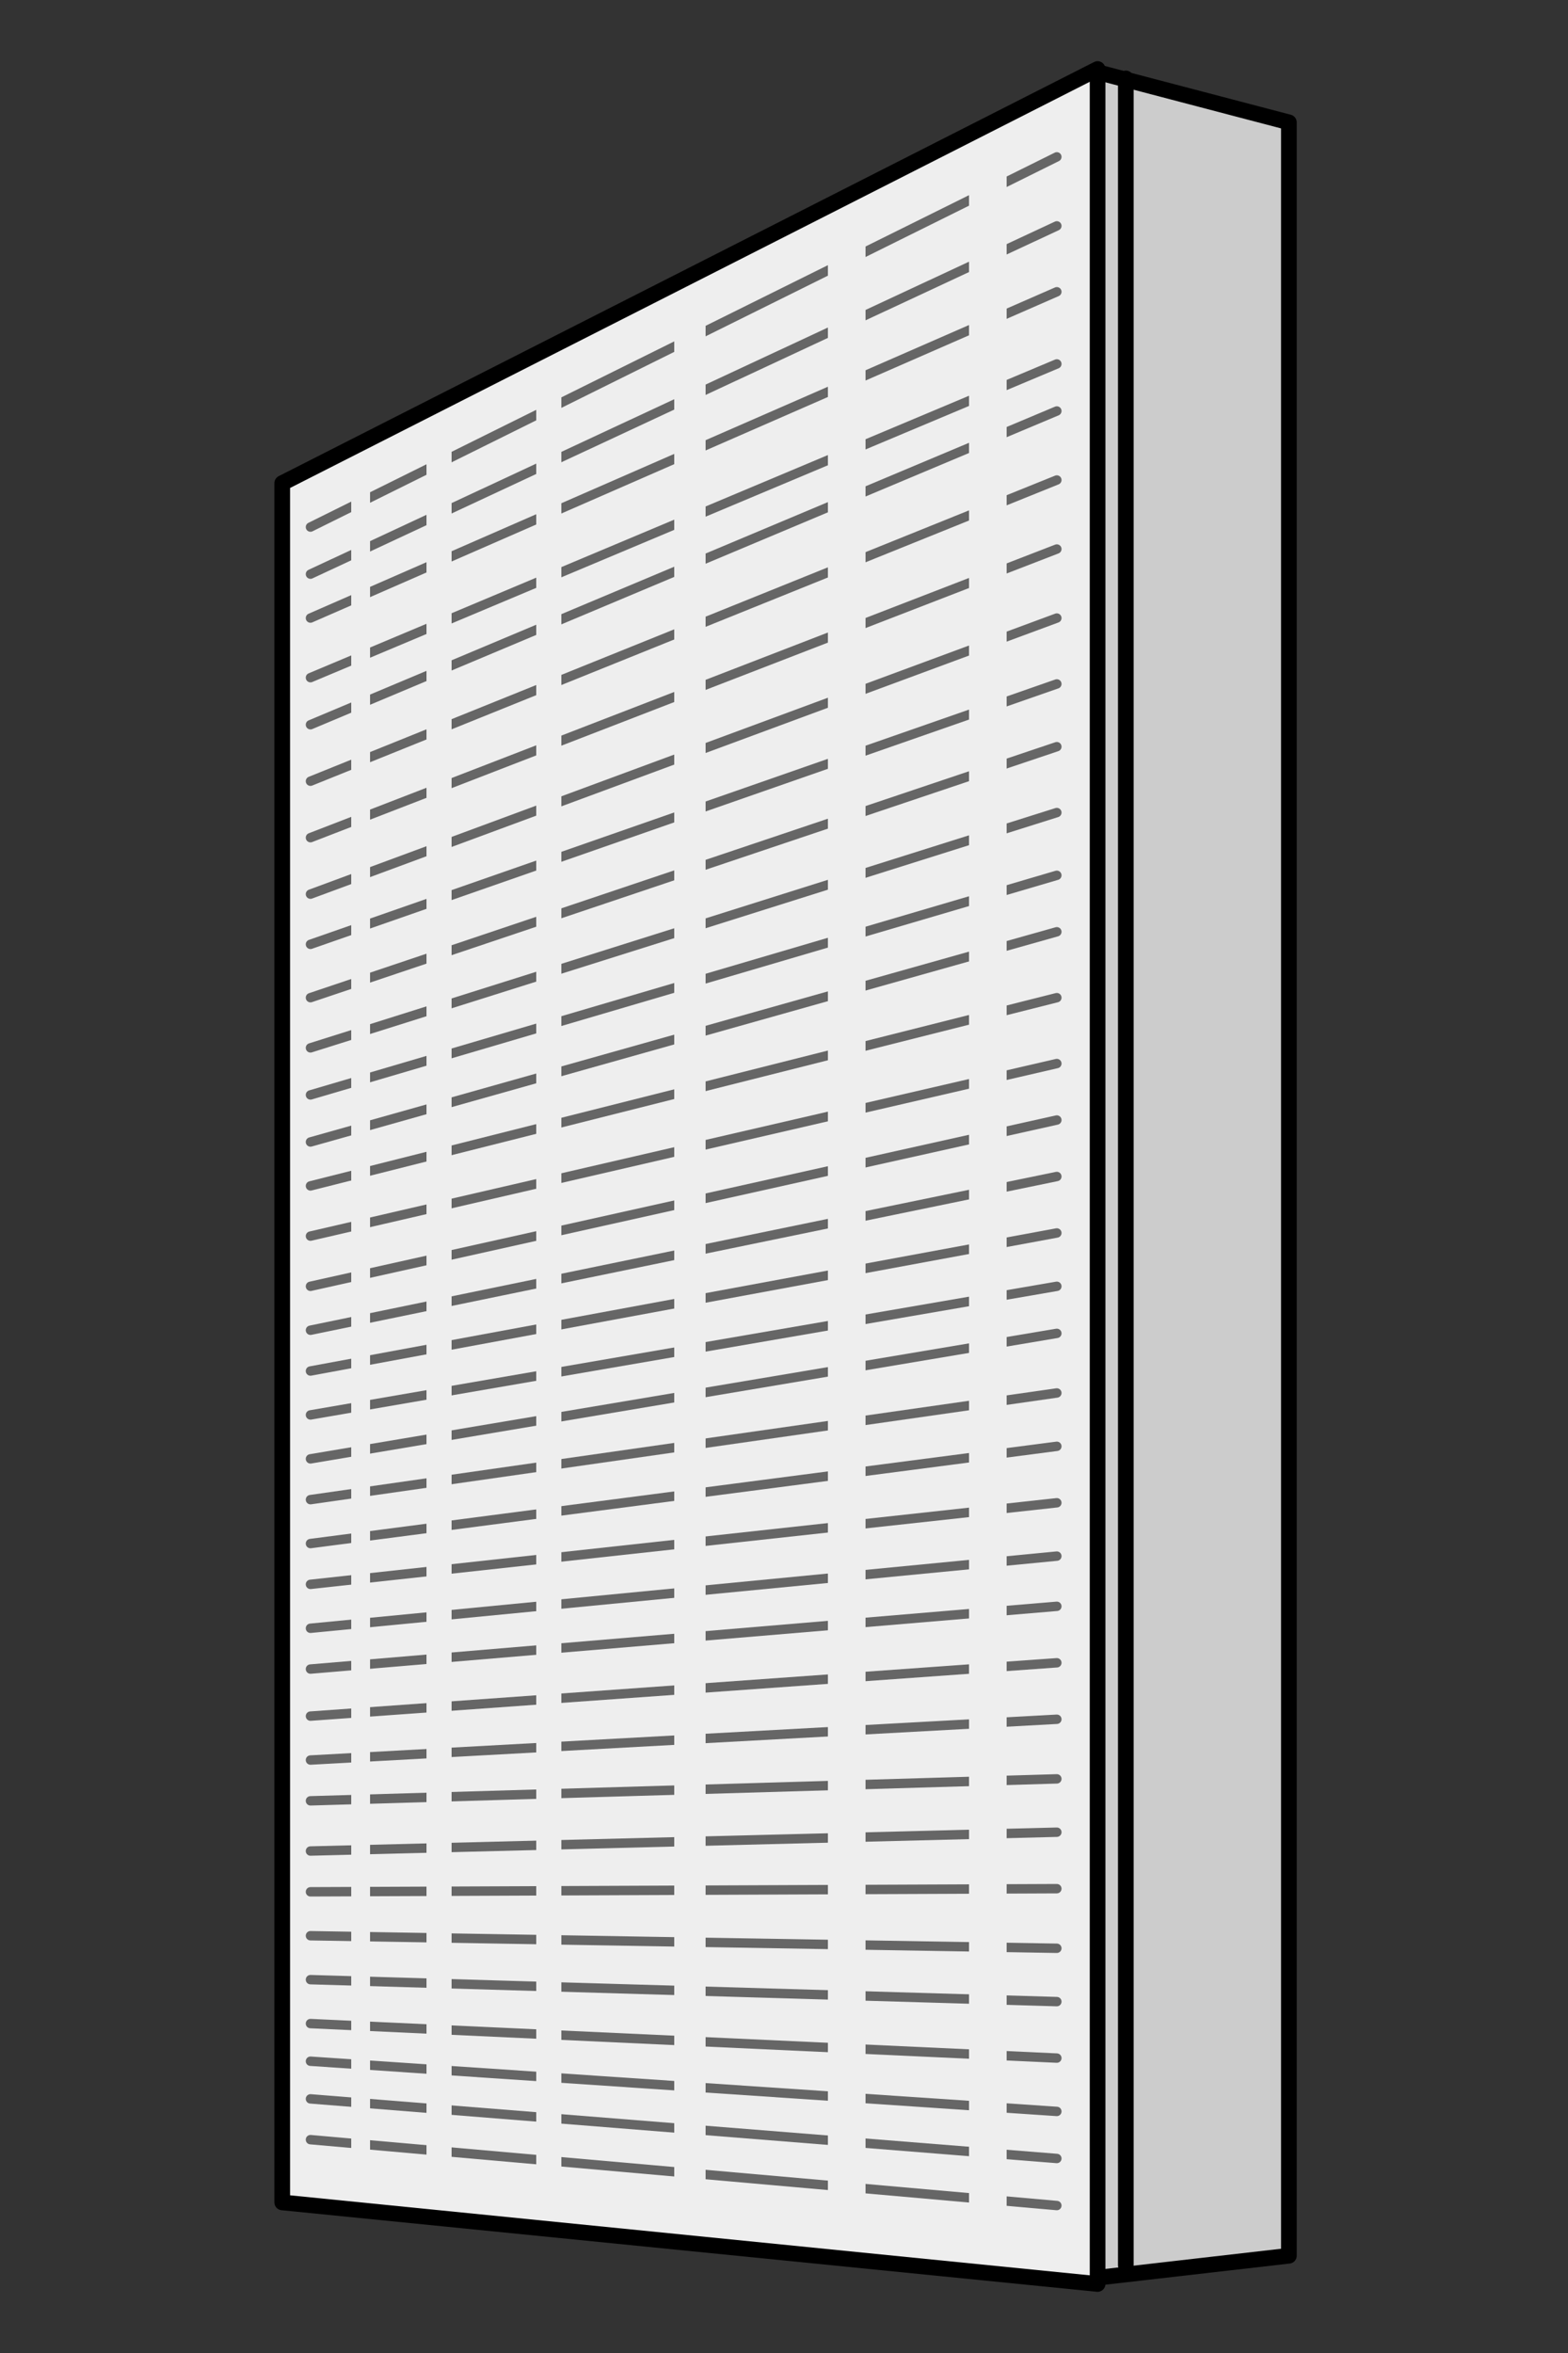 <?xml version="1.0" encoding="utf-8"?>
<!-- Generator: Adobe Illustrator 23.0.3, SVG Export Plug-In . SVG Version: 6.00 Build 0)  -->
<svg version="1.1" id="Layer_1" xmlns="http://www.w3.org/2000/svg" xmlns:xlink="http://www.w3.org/1999/xlink" x="0px" y="0px"
	 viewBox="0 0 50 75" style="enable-background:new 0 0 50 75;" xml:space="preserve">
<rect x="0" y="0" width="50" height="75" fill="#333333" stroke="none"/>
<style type="text/css">
	.st0{fill:#CCCCCC;stroke:#000000;stroke-width:0.5;stroke-linecap:round;stroke-linejoin:round;stroke-miterlimit:10;}
	.st1{fill:#EEEEEE;stroke:#000000;stroke-width:0.5;stroke-linecap:round;stroke-linejoin:round;stroke-miterlimit:10;}
	.st2{fill:none;stroke:#666666;stroke-width:0.3;stroke-linecap:round;stroke-miterlimit:10;}
	.st3{fill:#EEEEEE;}
	.st4{fill:none;stroke:#000000;stroke-width:0.5;stroke-linecap:round;stroke-linejoin:round;stroke-miterlimit:10;}
</style>
<g id="Layer_6">
	<polyline class="st0" points="35,2.3 41.1,3.9 41.1,71.9 35,72.6 	"/>
	<path class="st1" d="M9,15.4L35,2.2v70.6L9,70.2V15.4z"/>
	<line class="st2" x1="9.9" y1="16.8" x2="33.7" y2="5"/>
	<line class="st2" x1="9.9" y1="18.3" x2="33.7" y2="7.2"/>
	<line class="st2" x1="9.9" y1="19.7" x2="33.7" y2="9.3"/>
	<line class="st2" x1="9.9" y1="21.6" x2="33.7" y2="11.6"/>
	<line class="st2" x1="9.9" y1="23.1" x2="33.7" y2="13.1"/>
	<line class="st2" x1="9.9" y1="24.9" x2="33.7" y2="15.3"/>
	<line class="st2" x1="9.9" y1="26.7" x2="33.7" y2="17.5"/>
	<line class="st2" x1="9.9" y1="28.5" x2="33.7" y2="19.7"/>
	<line class="st2" x1="9.9" y1="30.1" x2="33.7" y2="21.8"/>
	<line class="st2" x1="9.9" y1="31.8" x2="33.7" y2="23.8"/>
	<line class="st2" x1="9.9" y1="33.4" x2="33.7" y2="25.9"/>
	<line class="st2" x1="9.9" y1="34.9" x2="33.7" y2="27.9"/>
	<line class="st2" x1="9.9" y1="36.4" x2="33.7" y2="29.7"/>
	<line class="st2" x1="9.9" y1="37.8" x2="33.7" y2="31.8"/>
	<line class="st2" x1="9.9" y1="39.4" x2="33.7" y2="33.9"/>
	<line class="st2" x1="9.9" y1="41" x2="33.7" y2="35.7"/>
	<line class="st2" x1="9.9" y1="42.4" x2="33.7" y2="37.5"/>
	<line class="st2" x1="9.9" y1="43.7" x2="33.7" y2="39.3"/>
	<line class="st2" x1="9.9" y1="45.1" x2="33.7" y2="41"/>
	<line class="st2" x1="9.9" y1="46.5" x2="33.7" y2="42.5"/>
	<line class="st2" x1="9.9" y1="47.8" x2="33.7" y2="44.4"/>
	<line class="st2" x1="9.9" y1="49.2" x2="33.7" y2="46.1"/>
	<line class="st2" x1="9.9" y1="50.5" x2="33.7" y2="47.9"/>
	<line class="st2" x1="9.9" y1="51.9" x2="33.7" y2="49.6"/>
	<line class="st2" x1="9.9" y1="53.2" x2="33.7" y2="51.2"/>
	<line class="st2" x1="9.9" y1="54.7" x2="33.7" y2="53"/>
	<line class="st2" x1="9.9" y1="56.1" x2="33.7" y2="54.8"/>
	<line class="st2" x1="9.9" y1="57.4" x2="33.7" y2="56.7"/>
	<line class="st2" x1="9.9" y1="59" x2="33.7" y2="58.4"/>
	<line class="st2" x1="9.9" y1="60.3" x2="33.7" y2="60.2"/>
	<line class="st2" x1="9.9" y1="61.7" x2="33.7" y2="62.1"/>
	<line class="st2" x1="9.9" y1="63.1" x2="33.7" y2="63.8"/>
	<line class="st2" x1="9.9" y1="64.5" x2="33.7" y2="65.6"/>
	<line class="st2" x1="9.9" y1="65.7" x2="33.7" y2="67.3"/>
	<line class="st2" x1="9.9" y1="66.9" x2="33.7" y2="68.8"/>
	<line class="st2" x1="9.9" y1="68.2" x2="33.7" y2="70.3"/>
	<polygon class="st3" points="11.8,69.2 11.2,69.2 11.2,15.2 11.8,14.7 	"/>
	<polygon class="st3" points="14.4,69.2 13.6,69.2 13.6,13.8 14.4,13.5 	"/>
	<polygon class="st3" points="17.9,69.6 17.1,69.6 17.1,12.2 17.9,11.7 	"/>
	<polygon class="st3" points="22.5,70.2 21.5,70.2 21.5,9.9 22.5,9.2 	"/>
	<polygon class="st3" points="27.6,71 26.4,71 26.4,7.6 27.6,6.9 	"/>
	<polygon class="st3" points="32.1,70.8 30.9,70.8 30.9,5.3 32.1,4.5 	"/>
</g>
<line class="st4" x1="35.9" y1="2.5" x2="35.9" y2="72.2"/>
</svg>
